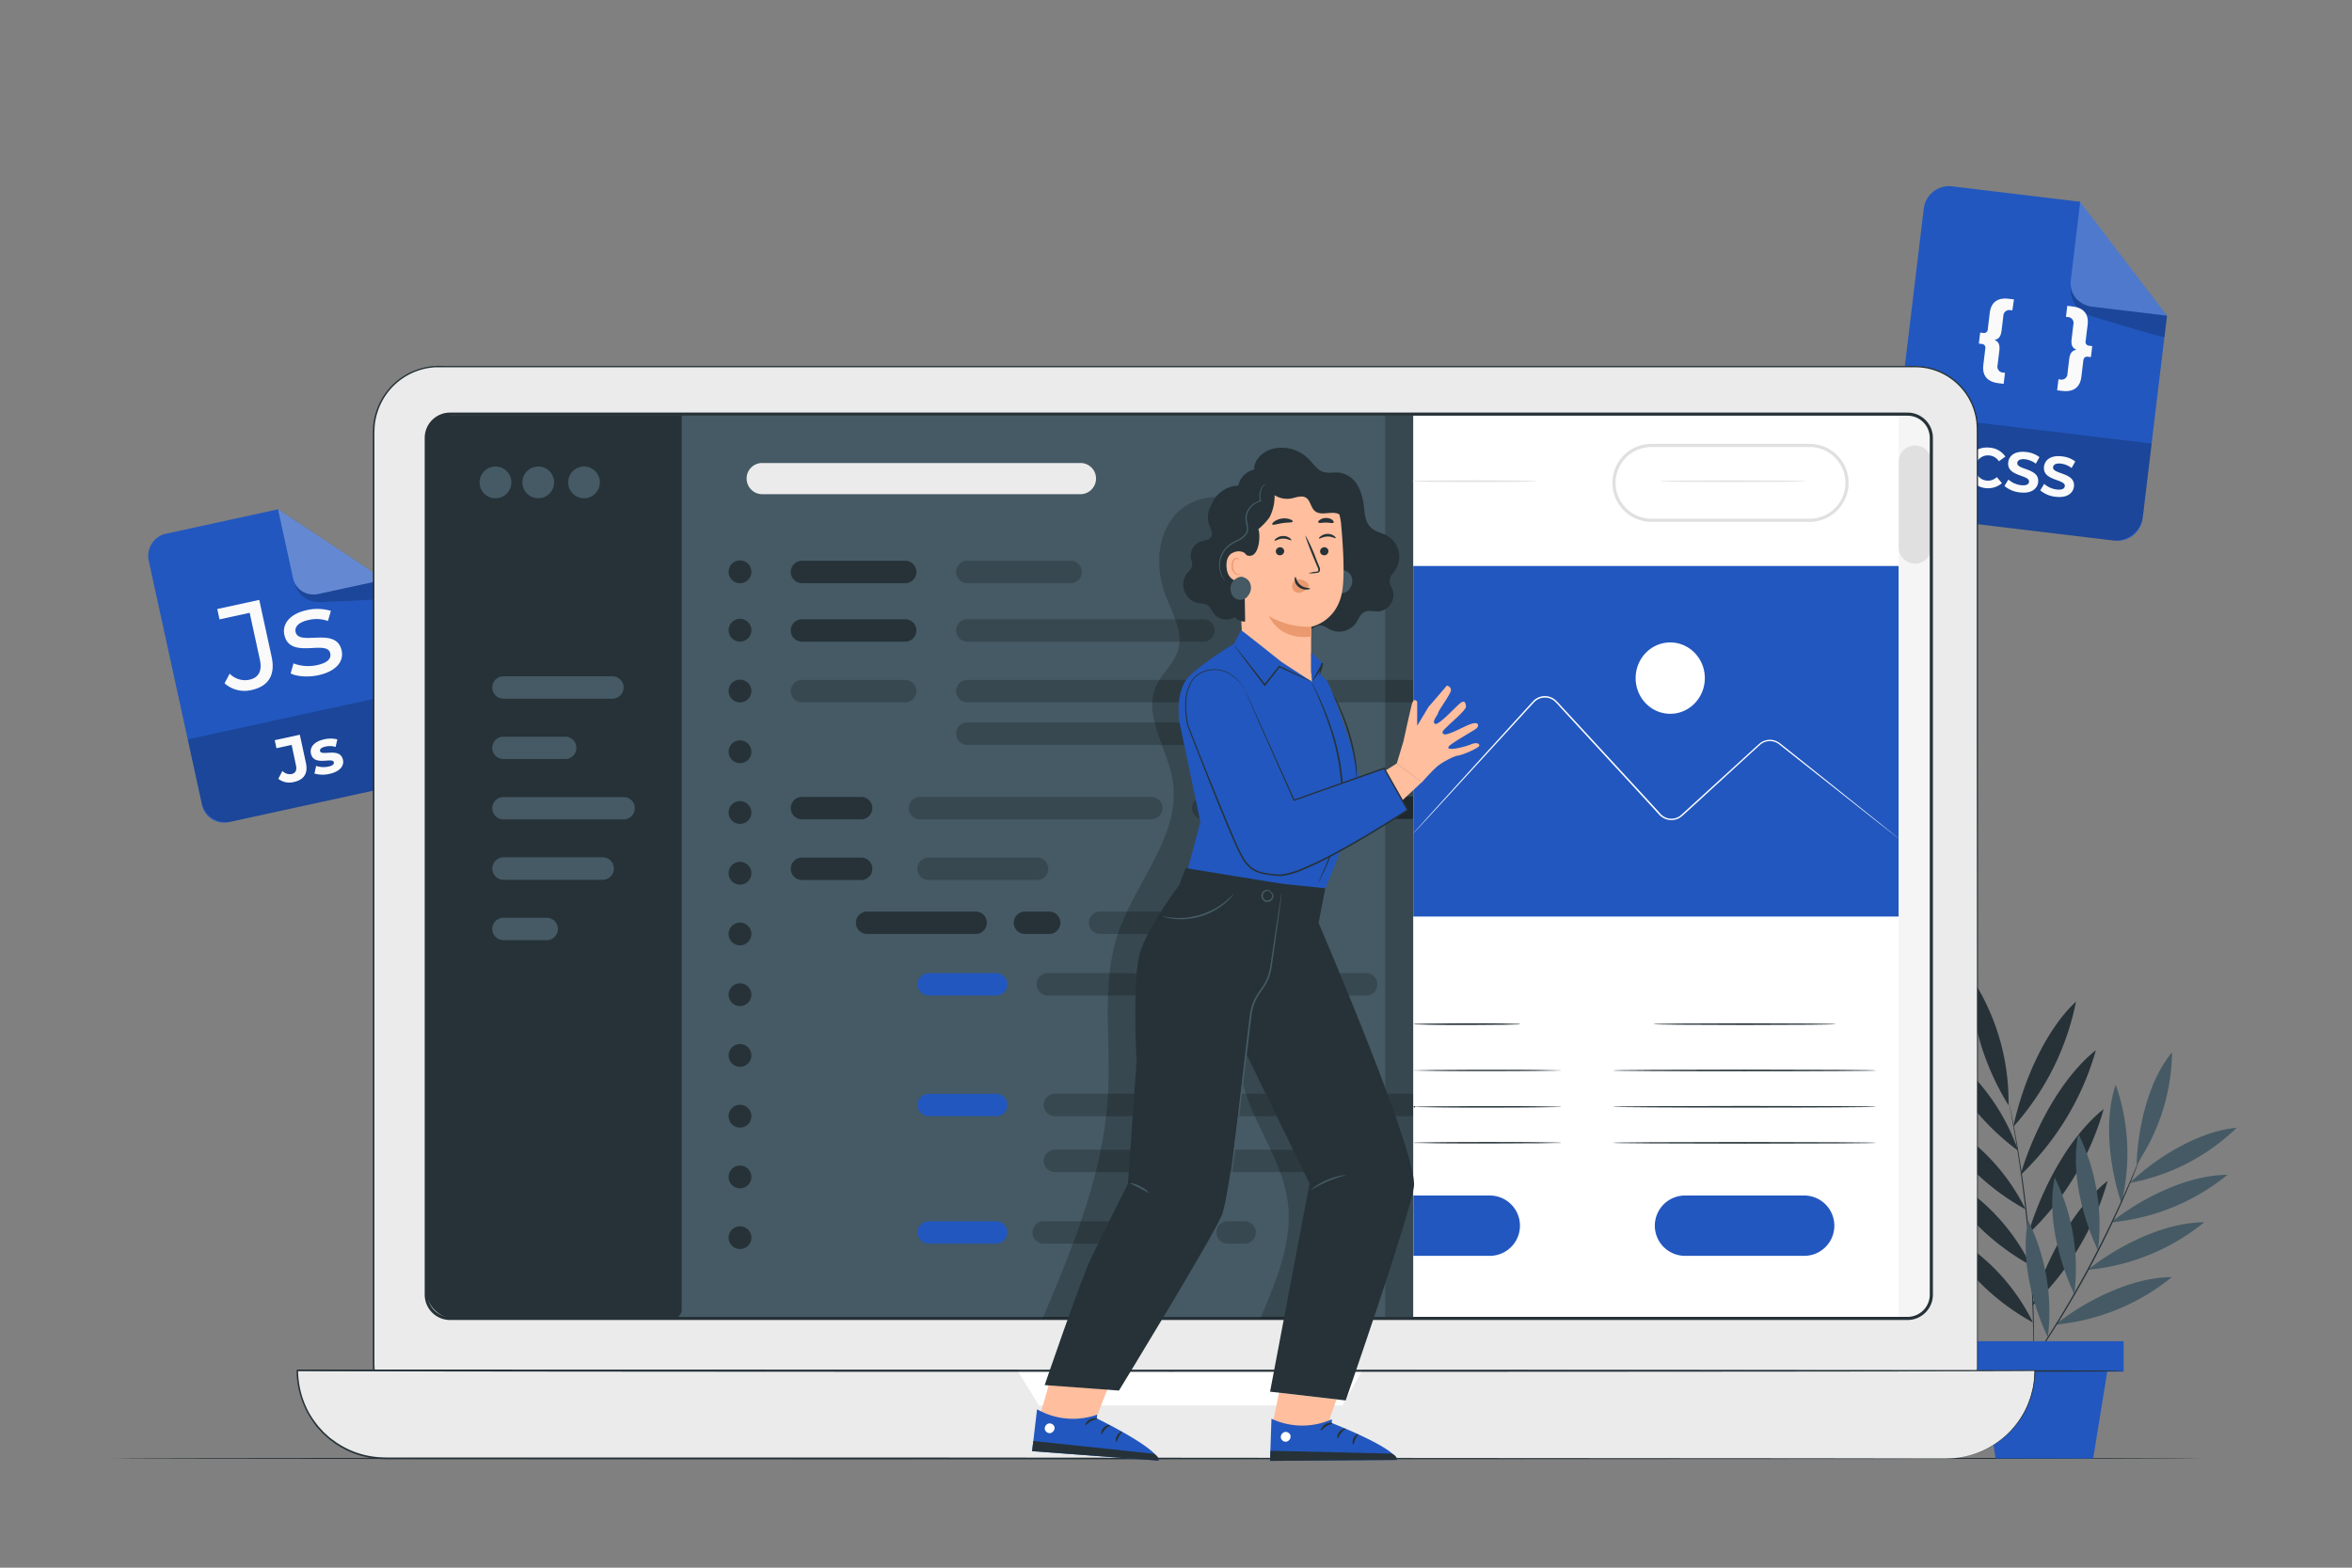 <svg width="750" height="500" fill="none" xmlns="http://www.w3.org/2000/svg"><rect width="100%" height="100%" fill="#808080" stroke="none"/><path d="M702 465.15c0 .14-149.08.26-332.93.26s-333-.12-333-.26 149.05-.26 333-.26S702 465 702 465.15z" fill="#263238"/><path d="M129.3 249.93L73 262.2a7.199 7.199 0 01-5.431-.978 7.21 7.21 0 01-3.149-4.532l-17-77.9a7.218 7.218 0 015.58-8.58l35.7-7.78 33.84 22.46 12.3 56.47a7.186 7.186 0 01-2.95 7.459 7.19 7.19 0 01-2.59 1.111z" fill="#2257BF"/><path opacity=".2" d="M59.9 235.821l70.347-15.338 4.335 19.883a8.21 8.21 0 01-6.273 9.77l-54.421 11.866a8.09 8.09 0 01-9.628-6.181l-4.36-20z" fill="#000"/><path d="M88.75 248.39l1.31-2.51a3.238 3.238 0 002.88 1c1.28-.28 1.78-1.19 1.45-2.71L93 237.58l-4.84 1.06-.56-2.56 8-1.75 1.94 8.94c.75 3.4-.6 5.44-3.85 6.15a5.633 5.633 0 01-4.94-1.03zm11.52-1.68l.54-2.43a7.489 7.489 0 003.9.22c1.42-.31 1.87-.8 1.74-1.39-.38-1.73-6.38 1.44-7.31-2.79-.43-2 1.07-3.82 4.16-4.5a8.988 8.988 0 014.27 0l-.55 2.41a6.249 6.249 0 00-3.22-.12c-1.38.3-1.87.86-1.75 1.41.39 1.81 6.41-1.34 7.32 2.84.42 2-1.1 3.76-4.27 4.45a9.342 9.342 0 01-4.83-.1zM71.6 217.93l1.64-3.07a6.798 6.798 0 006.25 1.94c3-.65 4.16-2.82 3.38-6.39l-3.25-14.95-9.62 2.09-.72-3.31 13.39-2.91 3.93 18.07c1.29 5.93-1 9.49-6.4 10.68a9.543 9.543 0 01-8.6-2.15zm21.08-3.13l.9-3.22a13.21 13.21 0 007.53.55c3.38-.74 4.57-2.07 4.19-3.78-1-4.53-12.87 2.17-14.62-5.86-.79-3.61 1.91-6.75 7.09-7.88a14.997 14.997 0 017.74.22l-.93 3.24a10.72 10.72 0 00-6.17-.33c-3.2.69-4.5 2.21-4.15 3.81 1 4.76 13-1.91 14.68 5.93.8 3.65-2 6.7-7.41 7.87-3.35.73-6.88.42-8.85-.55z" fill="#FAFAFA"/><path opacity=".3" d="M88.66 162.43l4.78 21.93a6.708 6.708 0 002.936 4.222 6.695 6.695 0 005.064.898l21.09-4.59-33.87-22.46z" fill="#fff"/><path opacity=".2" d="M94.14 186.22s.88 5.38 7.32 5.81h.73c2.86-.11 21.68-.83 21.59-1.25-.09-.42-1.28-5.89-1.28-5.89l-21.09 4.59s-5.3.97-7.27-3.26z" fill="#000"/><path d="M674.23 172.41l-64.41-7.74a8.134 8.134 0 01-7.09-9l10.72-89.15a8.122 8.122 0 019-7.09l40.85 4.91L691 100.7l-7.77 64.62a8.122 8.122 0 01-9 7.09z" fill="#2257BF"/><path opacity=".2" d="M605.589 131.794l80.529 9.688-2.765 22.984a9 9 0 01-10.011 7.861l-62.499-7.519a9.152 9.152 0 01-7.992-10.178l2.748-22.835-.01-.001z" fill="#000"/><path opacity=".2" d="M663.33 64.31l-3 25.09a7.55 7.55 0 006.59 8.4l24.08 2.9-27.67-36.39z" fill="#fff"/><path opacity=".2" d="M660.38 91.64s-1 6 5.63 8.88c.254.11.514.203.78.28 3.08.94 23.37 7.12 23.43 6.65.06-.47.81-6.75.81-6.75l-24.13-2.9s-6-.93-6.52-6.16z" fill="#000"/><path d="M627 148.45c.46-3.78 3.68-6.13 7.58-5.66a6.513 6.513 0 014.89 2.84l-2.07 1.49a4.05 4.05 0 00-1.289-1.267 4.047 4.047 0 00-1.711-.583 4.031 4.031 0 10-1 8 4.008 4.008 0 003.33-1.11l1.65 1.94a6.928 6.928 0 01-11.38-5.65zm12.18 6.55l1.25-2.06a7.439 7.439 0 004 1.8c1.72.21 2.49-.28 2.58-1.05.28-2.34-7.19-1.61-6.63-6.26.25-2.13 2.18-3.69 5.74-3.27a8.436 8.436 0 014.22 1.64l-1.16 2.09a7.075 7.075 0 00-3.35-1.4c-1.72-.21-2.46.36-2.56 1.14-.27 2.31 7.2 1.59 6.65 6.19-.26 2.09-2.21 3.68-5.78 3.24a9.006 9.006 0 01-4.96-2.06zm11.41 1.39l1.25-2.07a7.368 7.368 0 004 1.8c1.72.21 2.49-.28 2.58-1.05.28-2.34-7.19-1.61-6.63-6.26.25-2.13 2.18-3.69 5.74-3.26a8.334 8.334 0 014.22 1.63l-1.16 2.09a7.145 7.145 0 00-3.36-1.4c-1.71-.21-2.45.36-2.55 1.14-.27 2.31 7.2 1.6 6.65 6.19-.26 2.1-2.21 3.68-5.78 3.25a9.006 9.006 0 01-4.96-2.06zM636 108.41c1.27.56 1.78 1.47 1.54 3.45l-.56 4.6a1.93 1.93 0 00.343 1.645 1.92 1.92 0 001.507.745l.52.06-.43 3.51-1.66-.2c-3.6-.44-5.22-2.5-4.82-5.81l.62-5.2a1.195 1.195 0 00-.184-1.022 1.195 1.195 0 00-.916-.488l-.95-.11.42-3.51 1 .11a1.195 1.195 0 001.326-.678c.074-.164.109-.342.104-.522l.63-5.21c.39-3.31 2.46-4.92 6.05-4.49l1.67.2-.52 3.51-.52-.06a1.9 1.9 0 00-2.35 1.87l-.56 4.61c-.26 1.98-.94 2.74-2.26 2.99zm31.17 1.97l-.42 3.51-1-.11c-.77-.1-1.31.28-1.42 1.2l-.63 5.2c-.4 3.31-2.46 4.93-6.06 4.5l-1.67-.2.43-3.51.51.06a1.897 1.897 0 002.176-1.028 1.9 1.9 0 00.184-.842l.55-4.61c.24-2 1-2.74 2.32-3-1.28-.56-1.78-1.47-1.54-3.45l.55-4.61a1.907 1.907 0 00-.335-1.642 1.903 1.903 0 00-1.505-.738l-.52-.06.42-3.51 1.67.2c3.6.43 5.22 2.5 4.82 5.8l-.63 5.21a1.201 1.201 0 001.1 1.51l1 .12z" fill="#FAFAFA"/><path d="M648.25 421.78c-10.88-5.89-23.12-16.6-27.88-28.76a64.833 64.833 0 0127.88 28.76m-.71-18.25c-10.88-5.88-23.12-16.59-27.88-28.76a64.833 64.833 0 0127.88 28.76zm-1.62-17.84C635 379.81 622.79 369.1 618 356.93a64.911 64.911 0 0127.89 28.76M643.54 367c-10.1-7.36-21-19.7-24.25-32.43A67 67 0 01643.54 367m-3.07-14.5c-6.84-10.93-12.67-26.79-11.34-39.93a71.997 71.997 0 0111.34 39.93m1.53 6.88c2.88-13.64 9.88-30.47 20-39.95a84.546 84.546 0 01-20 39.95m2.26 15.43c4.11-13.95 12.79-30.87 24.07-39.87a87.825 87.825 0 01-24.07 39.87m2.47 18.79c4.12-14 12.8-30.87 24.08-39.87a87.92 87.92 0 01-24.08 39.87m1.27 22.9c4.12-13.95 12.79-30.87 24.07-39.87A87.82 87.82 0 01648 416.5" fill="#263238"/><path d="M640.19 349.75c.034.07.057.144.07.22l.15.66c.14.61.32 1.46.56 2.53.48 2.2 1.11 5.4 1.82 9.36.71 3.96 1.48 8.7 2.23 14 .75 5.3 1.42 11.09 2 17.21.58 6.12.93 12 1.18 17.29.25 5.29.34 10.12.36 14.14.02 4.02 0 7.29-.09 9.54 0 1.1-.06 2-.08 2.59v.68a.74.74 0 010 .23v-3.5c0-2.25 0-5.51-.06-9.53s-.2-8.82-.45-14.13c-.25-5.31-.66-11.15-1.22-17.27a426.83 426.83 0 00-1.95-17.2c-.7-5.28-1.45-10-2.13-14-.68-4-1.25-7.18-1.68-9.39-.2-1.08-.36-1.93-.47-2.55-.05-.27-.09-.49-.11-.66a.67.67 0 01-.13-.22z" fill="#263238"/><path d="M653 426.49c-5.06-10.61-8.75-25.53-6.26-37.18a65.866 65.866 0 016.26 37.18m8.46-13.74c-5.06-10.61-8.75-25.53-6.26-37.18a65.846 65.846 0 016.26 37.18m7.54-13.97c-5.07-10.61-8.75-25.53-6.26-37.18a65.944 65.944 0 016.26 37.18zm7.47-15.07c-3.77-11.23-5.66-26.54-1.81-37.75a66.403 66.403 0 011.81 37.75zm4.85-12.34c.37-11.95 3.88-26.92 11.3-35.74a64.842 64.842 0 01-11.3 35.74m-2.25 5.93c8.79-8.3 22.16-16.53 34.17-17.61a66.213 66.213 0 01-34.17 17.61m-5.92 12.56c9.85-7.8 24.48-15.13 37.13-15.16a68.818 68.818 0 01-37.13 15.16M665.74 405c9.85-7.81 24.48-15.14 37.14-15.17A68.892 68.892 0 01665.74 405m-10.32 17.48c9.85-7.81 24.49-15.14 37.14-15.16a69.001 69.001 0 01-37.14 15.16" fill="#455A64"/><path d="M682.47 369.2l-.06.2-.2.56c-.21.53-.48 1.24-.83 2.15-.72 1.87-1.81 4.54-3.22 7.83-2.81 6.57-7 15.53-12.15 25.13-2.6 4.8-5.19 9.3-7.63 13.35-2.44 4.05-4.73 7.64-6.71 10.61-1.98 2.97-3.62 5.36-4.79 7l-1.34 1.87-.36.47a1.016 1.016 0 01-.14.16.907.907 0 01.1-.18l.32-.51c.32-.46.74-1.1 1.28-1.91 1.13-1.65 2.72-4.05 4.66-7.05s4.2-6.6 6.63-10.65c2.43-4.05 5-8.56 7.59-13.35a364.59 364.59 0 0012.25-25.05c1.44-3.27 2.59-5.92 3.35-7.77l.9-2.11.25-.55a.765.765 0 01.1-.2z" fill="#263238"/><path d="M677.17 427.77h-50.35v9.71H632l4.35 27.67h31.12l4.48-27.67h5.22v-9.71z" fill="#2257BF"/><path d="M677.17 437.27c0-.13-11.19-.23-25-.23s-25 .1-25 .23 11.18.24 25 .24 25-.11 25-.24z" fill="#263238"/><path d="M602.83 462.66h-456a27.701 27.701 0 01-27.7-27.66V137.76A20.88 20.88 0 01140 116.88h470.66a19.87 19.87 0 0119.87 19.87V435a27.703 27.703 0 01-27.7 27.66z" fill="#EBEBEB"/><path d="M602.83 462.66l1.09-.07a22.754 22.754 0 003.21-.33 27.462 27.462 0 0011.61-4.72 27.017 27.017 0 006.57-6.55 27.67 27.67 0 004.51-10.21c.2-1 .33-2 .49-3.06.16-1.06.13-2.13.13-3.22v-21.81c0-42.33 0-103.59-.09-179.28v-95a33.603 33.603 0 00-.16-4 19.424 19.424 0 00-2.58-7.58 19.755 19.755 0 00-12.91-9.28c-2.69-.6-5.5-.36-8.31-.41H138.98c-.89.035-1.775.135-2.65.3a20.538 20.538 0 00-15.6 13 21.556 21.556 0 00-1.23 5.13c-.13 1.75-.12 3.54-.11 5.33v294.24l.12 2.3c.151 1.527.428 3.039.83 4.52a26.921 26.921 0 0010 14.83 27.076 27.076 0 008 4.17 29.883 29.883 0 008.84 1.36h210.63l245 .19-245 .18H147.15a30.489 30.489 0 01-9-1.38 27.524 27.524 0 01-8.1-4.24 28.532 28.532 0 01-6.37-6.65 27.988 27.988 0 01-3.83-8.44 28.632 28.632 0 01-.85-4.6l-.11-2.34V141c0-1.79 0-3.57.11-5.38a21.596 21.596 0 011.26-5.26 21.003 21.003 0 0116-13.34 17.755 17.755 0 012.72-.31c.91-.06 1.81 0 2.71 0h464.69c2.79.06 5.63-.19 8.4.43a20.12 20.12 0 0115.82 17.23c.133 1.352.186 2.711.16 4.07v95c0 75.69-.06 137-.08 179.28v21.81c0 1.09-.1 2.17-.14 3.23-.04 1.06-.29 2.08-.49 3.08a28.006 28.006 0 01-4.56 10.26 27.627 27.627 0 01-8.003 7.469 27.627 27.627 0 01-10.277 3.771 20.58 20.58 0 01-3.22.3l-1.16.02z" fill="#263238"/><path d="M620.78 465.15H122.86a28.072 28.072 0 01-28.07-28.07h554.06a28.069 28.069 0 01-28.07 28.07z" fill="#EBEBEB"/><path d="M620.78 465.15h.74l2.2-.13a30.139 30.139 0 008.3-2.23 28.383 28.383 0 005.46-3.22 26.857 26.857 0 005.44-5.35 26.574 26.574 0 004.24-7.82c.12-.38.29-.75.39-1.14l.3-1.18c.11-.4.21-.8.31-1.21.1-.41.13-.83.2-1.24.158-.849.255-1.707.29-2.57 0-.43.05-.87.07-1.31v-.59c0-.06.17.16 0 .07h-.67l-122.05.04-403.07.07H94.79l.26-.26a28.57 28.57 0 003.45 13.41 27.921 27.921 0 001.88 2.92l1.05 1.39 1.17 1.29.58.64.64.59 1.28 1.16c.46.36.93.7 1.39 1 .449.366.924.7 1.42 1a27.477 27.477 0 0013 4.28c2.27.17 4.6.07 6.9.1H291l172.1.14 115.49.08 31.3.05h10.89-10.89l-31.3.05-115.49.08-172.1.13H127.77c-2.31 0-4.6.07-6.94-.1a27.902 27.902 0 01-13.2-4.37 11.63 11.63 0 01-1.45-1c-.47-.35-1-.69-1.41-1.06l-1.3-1.19-.66-.59-.59-.66-1.22-1.29-1-1.41a32.16 32.16 0 01-1.92-3 29.121 29.121 0 01-3.51-13.66l.26-.26h28.09l403.08.1 122.18.08h.67c-.06-.09.19.12.15.13v.59c0 .45 0 .89-.07 1.33a18.336 18.336 0 01-.3 2.58c-.07.42-.12.84-.2 1.25l-.32 1.21c-.1.4-.2.8-.31 1.19-.11.39-.26.77-.39 1.15a26.612 26.612 0 01-4.29 7.85 26.87 26.87 0 01-5.48 5.37 28.264 28.264 0 01-5.5 3.2 29.725 29.725 0 01-8.33 2.19c-2.03.1-3.03.13-3.03.13z" fill="#263238"/><path d="M324.42 437.08l6.87 11.18h96.75l6.38-11.18h-110z" fill="#fff"/><path d="M153.32 132.52h353.76v288H156.45a19.953 19.953 0 01-19.95-19.95V149.34c0-4.461 1.772-8.739 4.926-11.894a16.823 16.823 0 0111.894-4.926z" fill="#455A64"/><path d="M217.38 132.52h-74.69a6.76 6.76 0 00-6.76 6.76v272.08a9.182 9.182 0 009.17 9.17h69.41a2.88 2.88 0 002.87-2.88V132.52z" fill="#263238"/><path d="M163.07 153.85a5.074 5.074 0 01-3.123 4.691 5.068 5.068 0 01-6.919-3.688A5.07 5.07 0 01158 148.79a5.068 5.068 0 015.07 5.06zm8.57 5.06a5.06 5.06 0 100-10.12 5.06 5.06 0 100 10.12zm14.59 0a5.06 5.06 0 100-10.12 5.06 5.06 0 000 10.12z" fill="#455A64"/><path d="M344.55 157.62H243.08a5.004 5.004 0 01-3.536-1.464 5.004 5.004 0 01-1.085-5.443 4.936 4.936 0 014.621-3.043h101.47a4.953 4.953 0 013.503 1.447 4.936 4.936 0 011.447 3.503 4.999 4.999 0 01-4.95 5z" fill="#EBEBEB"/><path d="M195.29 222.84h-34.75a3.566 3.566 0 01-2.524-1.046 3.566 3.566 0 010-5.048 3.566 3.566 0 012.524-1.046h34.75c.947 0 1.855.376 2.524 1.046a3.566 3.566 0 010 5.048 3.566 3.566 0 01-2.524 1.046z" fill="#455A64"/><path d="M288.64 186h-32.91a3.573 3.573 0 01-3.57-3.58c0-.947.376-1.855 1.046-2.524a3.566 3.566 0 012.524-1.046h32.91c.947 0 1.855.376 2.524 1.046a3.566 3.566 0 011.046 2.524 3.57 3.57 0 01-3.57 3.58zm0 18.65h-32.91a3.566 3.566 0 01-2.524-1.046 3.566 3.566 0 010-5.048 3.566 3.566 0 012.524-1.046h32.91c.947 0 1.855.376 2.524 1.046a3.566 3.566 0 010 5.048 3.566 3.566 0 01-2.524 1.046z" fill="#263238"/><path opacity=".2" d="M288.64 224h-32.91a3.566 3.566 0 01-2.524-1.046 3.566 3.566 0 010-5.048 3.566 3.566 0 012.524-1.046h32.91c.947 0 1.855.376 2.524 1.046a3.566 3.566 0 010 5.048A3.566 3.566 0 01288.64 224z" fill="#000"/><path d="M274.6 261.31h-18.87a3.566 3.566 0 01-2.524-1.046 3.566 3.566 0 010-5.048 3.566 3.566 0 012.524-1.046h18.87a3.568 3.568 0 012.527 1.043 3.545 3.545 0 011.043 2.527c0 .947-.376 1.855-1.046 2.524a3.566 3.566 0 01-2.524 1.046zm0 19.36h-18.87a3.573 3.573 0 01-3.57-3.58c0-.947.376-1.855 1.046-2.524a3.566 3.566 0 012.524-1.046h18.87c.947 0 1.855.376 2.524 1.046a3.566 3.566 0 011.046 2.524 3.57 3.57 0 01-3.57 3.58z" fill="#263238"/><path opacity=".2" d="M330.69 280.67h-34.6a3.573 3.573 0 01-3.57-3.58c0-.947.376-1.855 1.046-2.524a3.566 3.566 0 012.524-1.046h34.6c.947 0 1.855.376 2.524 1.046a3.566 3.566 0 011.046 2.524 3.57 3.57 0 01-3.57 3.58z" fill="#000"/><path d="M311.12 297.88h-34.61a3.566 3.566 0 01-2.524-1.046 3.566 3.566 0 010-5.048 3.566 3.566 0 012.524-1.046h34.61c.947 0 1.855.376 2.524 1.046a3.566 3.566 0 010 5.048 3.566 3.566 0 01-2.524 1.046z" fill="#263238"/><path d="M317.65 310.37h-21.5a3.57 3.57 0 100 7.14h21.5a3.57 3.57 0 100-7.14zm0 45.63h-21.5a3.573 3.573 0 01-3.57-3.58c0-.947.376-1.855 1.046-2.524a3.566 3.566 0 012.524-1.046h21.5c.947 0 1.855.376 2.524 1.046a3.566 3.566 0 011.046 2.524 3.57 3.57 0 01-3.57 3.58zm0 40.64h-21.5a3.566 3.566 0 01-2.524-1.046 3.566 3.566 0 010-5.048 3.566 3.566 0 012.524-1.046h21.5c.947 0 1.855.376 2.524 1.046a3.566 3.566 0 010 5.048 3.566 3.566 0 01-2.524 1.046z" fill="#2257BF"/><path opacity=".2" d="M370.51 396.64h-37.7a3.566 3.566 0 01-2.524-1.046 3.566 3.566 0 010-5.048 3.566 3.566 0 012.524-1.046h37.7c.947 0 1.855.376 2.524 1.046a3.566 3.566 0 010 5.048 3.566 3.566 0 01-2.524 1.046zm26.38 0h-5.43a3.566 3.566 0 01-2.524-1.046 3.566 3.566 0 010-5.048 3.566 3.566 0 012.524-1.046h5.43c.947 0 1.855.376 2.524 1.046a3.566 3.566 0 010 5.048 3.566 3.566 0 01-2.524 1.046zM368.25 356h-31.86a3.573 3.573 0 01-3.57-3.58c0-.947.376-1.855 1.046-2.524a3.566 3.566 0 012.524-1.046h31.86c.947 0 1.855.376 2.524 1.046a3.566 3.566 0 011.046 2.524 3.57 3.57 0 01-3.57 3.58zm69.86 17.84H336.39a3.566 3.566 0 01-2.524-1.046 3.566 3.566 0 010-5.048 3.566 3.566 0 012.524-1.046h101.72c.947 0 1.855.376 2.524 1.046a3.566 3.566 0 010 5.048 3.566 3.566 0 01-2.524 1.046zM449.85 356h-64.93a3.573 3.573 0 01-3.57-3.58c0-.947.376-1.855 1.046-2.524a3.566 3.566 0 012.524-1.046h64.93a3.57 3.57 0 013.58 3.57 3.58 3.58 0 01-3.58 3.58zm-88.79-45.63h-26.91a3.57 3.57 0 100 7.14h26.91a3.57 3.57 0 100-7.14zm23.28 0h-6.69a3.57 3.57 0 100 7.14h6.69a3.57 3.57 0 100-7.14zm51.29 0h-33.64a3.57 3.57 0 100 7.14h33.64a3.57 3.57 0 100-7.14z" fill="#000"/><path d="M334.56 297.88h-7.71a3.566 3.566 0 01-2.524-1.046 3.566 3.566 0 010-5.048 3.566 3.566 0 012.524-1.046h7.71c.947 0 1.855.376 2.524 1.046a3.566 3.566 0 010 5.048 3.566 3.566 0 01-2.524 1.046z" fill="#263238"/><path opacity=".2" d="M399.88 297.88h-49.09a3.566 3.566 0 01-2.524-1.046 3.566 3.566 0 010-5.048 3.566 3.566 0 012.524-1.046h49.09c.947 0 1.855.376 2.524 1.046a3.566 3.566 0 010 5.048 3.566 3.566 0 01-2.524 1.046zM341.37 186h-32.91a3.573 3.573 0 01-3.57-3.58c0-.947.376-1.855 1.046-2.524a3.566 3.566 0 012.524-1.046h32.91c.947 0 1.855.376 2.524 1.046a3.566 3.566 0 011.046 2.524 3.57 3.57 0 01-3.57 3.58zm42.4 18.65h-75.31a3.566 3.566 0 01-2.524-1.046 3.566 3.566 0 01-1.046-2.524 3.568 3.568 0 011.043-2.527 3.545 3.545 0 012.527-1.043h75.31c.947 0 1.855.376 2.524 1.046a3.566 3.566 0 010 5.048 3.566 3.566 0 01-2.524 1.046zM464.86 224h-156.4a3.566 3.566 0 01-2.524-1.046 3.566 3.566 0 010-5.048 3.566 3.566 0 012.524-1.046h156.4c.947 0 1.855.376 2.524 1.046a3.566 3.566 0 010 5.048A3.566 3.566 0 01464.86 224zm-82.66 13.57h-73.74a3.566 3.566 0 01-2.524-1.046 3.566 3.566 0 010-5.048 3.566 3.566 0 012.524-1.046h73.74c.947 0 1.855.376 2.524 1.046a3.566 3.566 0 010 5.048 3.566 3.566 0 01-2.524 1.046zm-15.08 23.74h-73.75a3.566 3.566 0 01-2.524-1.046 3.566 3.566 0 010-5.048 3.566 3.566 0 012.524-1.046h73.75c.947 0 1.855.376 2.524 1.046a3.566 3.566 0 010 5.048 3.566 3.566 0 01-2.524 1.046zm41.28 0h-24.72a3.566 3.566 0 01-2.524-1.046 3.566 3.566 0 010-5.048 3.566 3.566 0 012.524-1.046h24.72c.947 0 1.855.376 2.524 1.046a3.566 3.566 0 010 5.048 3.566 3.566 0 01-2.524 1.046z" fill="#000"/><path d="M471.6 261.19h-46.69a3.566 3.566 0 01-2.524-1.046 3.566 3.566 0 010-5.048 3.566 3.566 0 012.524-1.046h46.69c.947 0 1.855.376 2.524 1.046a3.566 3.566 0 010 5.048 3.566 3.566 0 01-2.524 1.046z" fill="#263238"/><path d="M180.24 242.09h-19.7a3.566 3.566 0 01-2.524-1.046 3.566 3.566 0 010-5.048 3.566 3.566 0 012.524-1.046h19.7c.947 0 1.855.376 2.524 1.046a3.566 3.566 0 010 5.048 3.566 3.566 0 01-2.524 1.046zm-5.9 57.77h-13.8a3.566 3.566 0 01-2.524-1.046 3.566 3.566 0 010-5.048 3.566 3.566 0 012.524-1.046h13.8a3.57 3.57 0 110 7.14zm24.52-38.51h-38.32a3.566 3.566 0 01-2.524-1.046 3.566 3.566 0 010-5.048 3.566 3.566 0 012.524-1.046h38.32c.947 0 1.855.376 2.524 1.046a3.566 3.566 0 010 5.048 3.566 3.566 0 01-2.524 1.046zm-6.72 19.26h-31.6a3.58 3.58 0 01-2.519-1.07A3.575 3.575 0 01157 277a3.57 3.57 0 013.57-3.58h31.6a3.564 3.564 0 012.528 1.049A3.565 3.565 0 01195.74 277a3.569 3.569 0 01-3.6 3.61z" fill="#455A64"/><path d="M235.97 186.01a3.63 3.63 0 100-7.26 3.63 3.63 0 000 7.26zM239.6 201a3.63 3.63 0 11-7.26 0 3.63 3.63 0 017.26 0zm-3.63 23.02a3.63 3.63 0 100-7.26 3.63 3.63 0 000 7.26zm3.63 15.74a3.626 3.626 0 01-2.234 3.361 3.63 3.63 0 112.234-3.361zm-3.63 23.01a3.63 3.63 0 100-7.26 3.63 3.63 0 000 7.26zm3.63 15.74a3.63 3.63 0 11-3.63-3.63 3.627 3.627 0 012.57 1.06 3.631 3.631 0 011.06 2.57zm-3.63 23a3.63 3.63 0 100-7.26 3.63 3.63 0 000 7.26zm3.63 15.74a3.63 3.63 0 11-7.26 0 3.63 3.63 0 017.26 0zm-3.63 23a3.63 3.63 0 100-7.26 3.63 3.63 0 000 7.26zM239.6 356a3.63 3.63 0 11-3.63-3.63 3.627 3.627 0 012.57 1.06 3.631 3.631 0 011.06 2.57zm-3.63 23a3.63 3.63 0 100-7.26 3.63 3.63 0 000 7.26zm3.63 15.74a3.63 3.63 0 11-7.26 0 3.63 3.63 0 017.26 0z" fill="#263238"/><path opacity=".2" d="M450.7 132.09h-9.02v288.44h9.02V132.09z" fill="#000"/><path d="M450.68 132.09h157.5a7.682 7.682 0 017.68 7.68v274.54c0 1.65-.655 3.232-1.822 4.398a6.216 6.216 0 01-4.398 1.822h-159V132.09h.04z" fill="#fff"/><path d="M605.48 180.52H450.65v111.79h154.83V180.52z" fill="#2257BF"/><path d="M585.38 326.64c0 .15-13 .26-29.08.26s-29.09-.11-29.09-.26c0-.15 13-.26 29.09-.26s29.08.12 29.08.26zm12.9 14.77c0 .14-18.8.26-42 .26s-42-.12-42-.26 18.79-.26 42-.26 42 .11 42 .26zm0 11.59c0 .14-18.8.26-42 .26s-42-.12-42-.26 18.79-.26 42-.26 42 .07 42 .26zm0 11.49c0 .15-18.8.26-42 .26s-42-.11-42-.26c0-.15 18.79-.26 42-.26s42 .12 42 .26z" fill="#263238"/><path d="M575.31 400.54h-38a9.627 9.627 0 01-6.802-2.818 9.607 9.607 0 01-2.818-6.802 9.62 9.62 0 019.62-9.62h38a9.62 9.62 0 019.62 9.62 9.616 9.616 0 01-5.937 8.89 9.616 9.616 0 01-3.683.73z" fill="#2257BF"/><path d="M484.83 326.64a6.27 6.27 0 01-1.34.1l-3.66.09c-3.09 0-7.36.07-12.07.07s-9 0-12.08-.07l-3.66-.09a6.27 6.27 0 01-1.34-.1 7.336 7.336 0 011.34-.1l3.66-.08c3.09 0 7.36-.08 12.08-.08s9 0 12.07.08l3.66.08c.449-.008.897.026 1.34.1zm12.9 14.77a1.836 1.836 0 01-.48 0l-1.37.05-5 .08c-4.26.05-10.14.08-16.63.08-6.49 0-12.38 0-16.64-.08l-5-.08-1.37-.05a1.836 1.836 0 01-.48 0c.156-.045.318-.065.48-.06h1.37l5-.09c4.26 0 10.14-.07 16.64-.07s12.37 0 16.63.07l5 .09h1.37c.162-.005.324.015.48.06zm0 11.59a1.44 1.44 0 01-.48.05l-1.37.05-5 .08c-4.26.05-10.14.08-16.63.08-6.49 0-12.38 0-16.64-.08l-5-.08-1.37-.05a.24.24 0 110-.1h1.37l5-.08c4.26 0 10.14-.08 16.64-.08s12.37 0 16.63.08l5 .08h1.37c.162-.01.324.006.48.05zm0 11.49a1.44 1.44 0 01-.48.05h-1.37l-5 .09c-4.26 0-10.14.07-16.63.07-6.49 0-12.38 0-16.64-.07l-5-.09h-1.37a1.44 1.44 0 01-.48-.05c.157-.037.318-.054.48-.05l1.37-.05 5-.08c4.26-.05 10.14-.08 16.64-.08s12.37 0 16.63.08l5 .08 1.37.05c.161-.004.323.013.48.05z" fill="#263238"/><path d="M475.06 381.3h-24.38v19.24h24.38a9.62 9.62 0 000-19.24z" fill="#2257BF"/><path d="M605.47 132.09h2.73a7.657 7.657 0 017.66 7.66V414a6.518 6.518 0 01-6.52 6.52h-3.87V132.09z" fill="#F5F5F5"/><path d="M610.67 179.76a5.201 5.201 0 01-3.676-1.517 5.183 5.183 0 01-1.524-3.673v-27.31a5.196 5.196 0 013.211-4.798 5.201 5.201 0 011.989-.392 5.192 5.192 0 015.19 5.19v27.31a5.19 5.19 0 01-5.19 5.19zm-33.28-13.32h-51.14a12.441 12.441 0 01-8.568-21.106 12.441 12.441 0 018.568-3.764h51.14a12.44 12.44 0 010 24.87zm-51.14-23.87a11.441 11.441 0 000 22.87h51.14a11.441 11.441 0 000-22.87h-51.14zM490 153.47c0 .15-8.9.26-19.87.26s-19.87-.11-19.87-.26c0-.15 8.9-.26 19.87-.26s19.87.12 19.87.26z" fill="#E0E0E0"/><path d="M575.93 153.47c0 .15-10.44.26-23.32.26s-23.33-.11-23.33-.26c0-.15 10.44-.26 23.33-.26 12.89 0 23.32.12 23.32.26z" fill="#E0E0E0"/><path d="M532.6 227.66c6.092 0 11.03-5.095 11.03-11.38 0-6.285-4.938-11.38-11.03-11.38s-11.03 5.095-11.03 11.38c0 6.285 4.938 11.38 11.03 11.38zm72.87 39.8l-.44-.32-1.26-1-4.83-3.78-17.72-14-12.22-9.65-1.66-1.32a4.852 4.852 0 00-1.84-.89 4.763 4.763 0 00-4 .84c-2.2 1.95-4.47 4.07-6.79 6.18l-14.58 13.35c-1.28 1.15-2.52 2.32-3.85 3.49a5.213 5.213 0 01-5.22.83 5.609 5.609 0 01-2.22-1.61l-1.82-2-3.67-4L509 238l-6.84-7.43-3.31-3.6c-.54-.6-1.09-1.19-1.63-1.77a16.263 16.263 0 00-1.63-1.68 4.751 4.751 0 00-6.09.15c-.52.47-1 1.08-1.53 1.62l-5.86 6.4-10.53 11.49-15.28 16.62-4.17 4.49-1.1 1.17a5.24 5.24 0 01-.38.38s.11-.15.34-.42c.23-.27.61-.68 1.06-1.2l4.1-4.56 15.16-16.73 10.48-11.53c1.887-2.067 3.833-4.207 5.84-6.42.52-.55 1-1.11 1.56-1.66a5.253 5.253 0 012.09-1.13 5.17 5.17 0 014.61 1c.601.535 1.165 1.11 1.69 1.72l1.63 1.77 3.32 3.59 6.84 7.42 14.39 15.61 3.67 4c.61.66 1.21 1.32 1.82 2a4.997 4.997 0 002 1.49A4.7 4.7 0 00536 260c1.29-1.14 2.57-2.33 3.83-3.48l14.61-13.32c2.34-2.12 4.56-4.2 6.83-6.2a5.203 5.203 0 014.37-.9c.73.186 1.412.527 2 1l1.66 1.32 12.17 9.73 17.61 14.12 4.77 3.86 1.24 1c.25.2.38.33.38.33z" fill="#fff"/><path d="M608.29 421H143.5a8.081 8.081 0 01-8.07-8.07V139.66a8.081 8.081 0 018.07-8.07h464.79a8.08 8.08 0 018.07 8.07V413a8.078 8.078 0 01-8.07 8zM143.5 132.59a7.078 7.078 0 00-7.07 7.07V413a7.08 7.08 0 007.07 7h464.79a7.078 7.078 0 007.07-7.07V139.66a7.078 7.078 0 00-7.07-7.07H143.5zm505.35 304.68c0 .15-123.25.26-275.26.26s-275.29-.11-275.29-.26c0-.15 123.23-.27 275.29-.27s275.26.13 275.26.27z" fill="#263238"/><path opacity=".2" d="M357.7 420.48a80.067 80.067 0 0027.3-44.61c2.69-12.36 2.41-25.32 6.14-37.4 3.1-10 8.81-19 13.1-28.54 9.39-21 11.77-44.52 10.3-67.44-1.47-22.92-6.64-45.43-11.79-67.82-1-4.24-2-8.67-4.94-11.91-5.91-6.6-17.68-5-23.34 1.77s-5.95 16.89-2.87 25.19c2.17 5.84 5.87 11.89 4 17.85-1.29 4.18-5.05 7.13-6.88 11.1-4.36 9.5 3.51 19.87 5.21 30.18 2.86 17.31-11.72 32.14-17.36 48.74-5.42 16-2.39 33.42-3.19 50.28-1.2 25.62-10.94 49-20.9 72.66l25.22-.05z" fill="#000"/><path opacity=".2" d="M436.51 379.82c-.53-2.78-2.38-5.09-4.13-7.32a240.581 240.581 0 01-31.05-51.64l-6 15.63c-.56 16.41 12.9 30.15 15.26 46.39 1.85 12.77-3.62 25.78-8.7 37.65h15.72a31.398 31.398 0 007.71-8.45 101.313 101.313 0 0010.49-25.41c.728-2.205.967-4.543.7-6.85z" fill="#000"/><path d="M407.86 444.19l18.36 2.14c-1.77 4.59-2.88 8.22-2.88 8.22a25.38 25.38 0 01-17.56-.41l2.08-9.95zm-73.13-3.78c-1.26 5.26-3.39 11.6-3.39 11.6l18 1.8c.43-2.65 3.09-8.68 4.22-12l-18.83-1.4z" fill="#FFBE9D"/><path d="M402.1 154.12c-2.22-1.41-2.76-4.68-1.56-7a8.607 8.607 0 016.36-4.18 12.122 12.122 0 0110.42 3.46c1.44 1.47 2.6 3.4 4.54 4.07 1.71.6 3.59.06 5.39.29a8.13 8.13 0 013.312 1.408 8.13 8.13 0 012.378 2.702 17.527 17.527 0 012 6.93c.26 2.21.43 4.63 2 6.24 1.57 1.61 3.85 1.91 5.71 3a7.82 7.82 0 012.35 10.69c-.73 1.07-1.79 2.05-1.88 3.35-.09 1.3.69 2.24 1.05 3.38a5.283 5.283 0 01-2.402 5.833 5.288 5.288 0 01-2.118.717c-1.54.09-3.19-.51-4.57.18-1.38.69-1.88 2.34-2.76 3.59a6.59 6.59 0 01-8.05 2.08c-1.13-.55-2.2-1.47-3.46-1.39-1.26.08-2.25 1.16-3.49 1.4-1.62.32-3.16-.88-4.12-2.22-.96-1.34-1.63-2.91-2.87-4-1.61-1.44-3.88-1.79-5.92-2.49a16.723 16.723 0 01-9.44-23.41" fill="#263238"/><path d="M425.59 183.14a4.519 4.519 0 011.8-1.18h-.14a2.7 2.7 0 01.39-.07 1.799 1.799 0 011.4.18 3.33 3.33 0 011.82 1.58 4.002 4.002 0 01-.46 4.07 3.001 3.001 0 01-5.53-1 3.707 3.707 0 01-.109-1.884 3.71 3.71 0 01.829-1.696z" fill="#455A64"/><path d="M396.29 206.75l-2.36-43.3a3.673 3.673 0 013.19-3.82l19.36-5.48c6.22-.84 10.59 6.73 11.17 13 .63 7 1.14 15.46.46 20.68-1.36 10.49-10 12.08-10 12.08s-.07 10.68 0 14.48l2.38 11.77-24.2-19.41z" fill="#FFBE9D"/><path d="M423.61 175.72a1.33 1.33 0 01-1.25 1.38 1.299 1.299 0 01-.952-.284 1.288 1.288 0 01-.468-.876 1.35 1.35 0 011.25-1.39 1.283 1.283 0 011.42 1.17zm2.31-4.1c-.16.18-1.19-.54-2.64-.5-1.45.04-2.47.8-2.63.62-.16-.18.08-.39.53-.74a3.7 3.7 0 012.1-.72 3.51 3.51 0 012.11.62c.45.33.61.64.53.72zm-16.42 4.1a1.34 1.34 0 01-1.25 1.38 1.282 1.282 0 01-.952-.284 1.288 1.288 0 01-.468-.876 1.35 1.35 0 011.25-1.39 1.28 1.28 0 01.955.287 1.287 1.287 0 01.465.883zm2.26-3.43c-.16.18-1.2-.54-2.64-.5-1.44.04-2.48.8-2.64.63-.16-.17.08-.4.53-.75a3.677 3.677 0 012.11-.71 3.537 3.537 0 012.11.61c.45.33.61.64.53.72zm5.54 10.54a9.769 9.769 0 012.33-.49c.36 0 .71-.13.76-.38a1.842 1.842 0 00-.27-1.08c-.37-.89-.76-1.81-1.17-2.78-1.63-3.94-2.81-7.2-2.65-7.26a50.33 50.33 0 013.23 7c.39 1 .76 1.91 1.12 2.79.24.439.322.948.23 1.44a.918.918 0 01-.59.56c-.201.064-.41.097-.62.1a8.88 8.88 0 01-2.37.1z" fill="#263238"/><path d="M418.15 199.9a25.073 25.073 0 01-13.47-3.37s3 7.77 13.45 6.5l.02-3.13zm-.97-13.63a3.55 3.55 0 00-3-1.47 2.293 2.293 0 00-1.86 1.09 2.227 2.227 0 00.1 2.33 2.204 2.204 0 002.36.77 5.316 5.316 0 002.09-1.37c.181-.153.331-.34.44-.55a.745.745 0 00-.08-.73" fill="#EB996E"/><path d="M413.08 184c.24 0 .28 1.55 1.65 2.62 1.37 1.07 3 .85 3 1.07 0 .22-.36.31-1.06.35a3.897 3.897 0 01-2.55-.8 3.419 3.419 0 01-1.28-2.2c-.03-.7.16-1.04.24-1.04zm-.85-17.66c-.13.39-1.58.25-3.26.5-1.68.25-3 .75-3.28.41-.1-.17.12-.54.66-.94a5.547 5.547 0 012.41-.92 5.379 5.379 0 012.57.23c.67.23.95.53.9.72zm13.04.33c-.24.34-1.24 0-2.44 0s-2.2.29-2.44-.05c-.11-.16 0-.5.48-.82a3.392 3.392 0 012-.59 3.35 3.35 0 012 .6c.36.37.51.7.4.86z" fill="#263238"/><path d="M434.69 164.94a7.158 7.158 0 00-2.76-3.95 25.389 25.389 0 01-2.32-1.36c-1.51-1.22-1.86-3.34-2.79-5a7.932 7.932 0 00-2.52-2.72 7.932 7.932 0 00-3.48-1.28c-2.07-.21-4.2.41-6.22-.09-1.49-.38-2.79-1.35-4.3-1.64-2.94-.56-5.68 1.56-7.81 3.66 0 2.11 1.67 3.51 3.28 4.87a7.32 7.32 0 005.92 1.56c1.6-.3 3.37-1.11 4.76-.25 1.39.86 1.52 3.1 2.82 4.23 1.86 1.61 4.81.1 7.16.8 1.82.54 3 2.28 4.16 3.74 1.16 1.46 3 2.85 4.84 2.31a21.425 21.425 0 00-.74-4.88z" fill="#263238"/><path d="M412.59 156c-1.32-.38-4-1.24-4.72-2.38a8.095 8.095 0 00-7-4 6.66 6.66 0 00-6 5.26 9.587 9.587 0 00-8.23 5.3c-.2.395-.373.803-.52 1.22a7.335 7.335 0 00-.49 6.12c.46 1.19 1.24 2.51.62 3.63s-2.2 1.18-3.42 1.6a4.85 4.85 0 00-2.504 2.147 4.844 4.844 0 00-.546 3.253c.29.759.422 1.569.39 2.38a5.2 5.2 0 01-1.43 2.05 5.995 5.995 0 00-1.077 5.924 5.998 5.998 0 004.607 3.876 7.74 7.74 0 012.73.62c.93.57 1.34 1.69 2 2.57a4.918 4.918 0 006.75 1.19 3.734 3.734 0 003.3 1.46l-.38-22a1.818 1.818 0 001.33 1c3.54.8 4.05-6.49 3.26-8.46a20.565 20.565 0 003.55-3.73 14.783 14.783 0 001.63-7.15c1.3.12 6.73-1.68 6.15-1.88z" fill="#263238"/><path d="M397.67 178c-.11-2.23-2.85-2.71-4.79-1.59-1.07.61-1.88 1.85-1.79 4.23.26 6.34 6.57 4.77 6.58 4.59.01-.18.13-4.6 0-7.23z" fill="#FFBE9D"/><path d="M395.63 182.9s-.1.09-.29.18a1.097 1.097 0 01-.82 0 2.75 2.75 0 01-1.37-2.4 3.543 3.543 0 01.25-1.59 1.268 1.268 0 01.79-.88.572.572 0 01.67.27c.09.18.05.3.09.31.04.01.13-.11.07-.37a.712.712 0 00-.27-.39.84.84 0 00-.62-.13 1.565 1.565 0 00-1.11 1 3.802 3.802 0 00-.31 1.78 2.866 2.866 0 00.459 1.598c.308.475.751.848 1.271 1.072a1.174 1.174 0 001-.21c.19-.08.22-.22.19-.24z" fill="#EB996E"/><path d="M403.86 154.32a3.997 3.997 0 00-1.26 1.06 5.892 5.892 0 00-.47 4.39v.16h-.16a6.119 6.119 0 00-4.08 3.59 4.585 4.585 0 00-.33 1.55 9.22 9.22 0 00.2 1.68c.123.594.203 1.195.24 1.8a2.994 2.994 0 01-.5 1.87 7.674 7.674 0 01-3.15 2.36 10.859 10.859 0 00-2.94 1.93 7.911 7.911 0 00-2.37 5.31 8.246 8.246 0 00.84 3.92c.42.86.77 1.28.74 1.3-.03.02-.11-.09-.28-.28a7.778 7.778 0 01-1.61-4.95 8.125 8.125 0 012.39-5.59 10.88 10.88 0 013-2 7.439 7.439 0 003-2.21c.7-1 .39-2.22.2-3.36a9.377 9.377 0 01-.19-1.76 4.99 4.99 0 01.37-1.69 6.457 6.457 0 014.39-3.77l-.12.2a5.89 5.89 0 01.64-4.56 2.724 2.724 0 011-.81l.45-.14zm-10.59 30.96a4.535 4.535 0 011.8-1.19h-.14c.128-.03.259-.05.39-.06a1.796 1.796 0 011.4.17c.785.282 1.435.85 1.82 1.59a3.929 3.929 0 01-.46 4.06 3.003 3.003 0 01-3.112 1.418 3.003 3.003 0 01-2.418-2.418 3.722 3.722 0 01.72-3.57z" fill="#455A64"/><path d="M461.39 218.64c-.21.32-5.86 6.82-5.86 6.82l-3.62 6v-7.67s-1.07-1.6-1.71.85c-.64 2.45-2.66 11.73-2.66 11.73l-2.14 7.14 8 6s3.2-3.63 4.8-5c1.6-1.37 5.43-3.41 6.71-3.52 1.28-.11 6.82-2.45 6.82-3.2s-1.06-1.06-2.56-.42c-1.5.64-6.82 2.13-7.35 1.17-.53-.96 8.74-5.65 9.27-6.5.53-.85.32-2-2.23-1.07-2.55.93-7.36 3.84-8.53 3.15-1.17-.69 1-2.08 1.17-2.4.17-.32 6.18-5.33 6-6.4-.18-1.07-.32-2.13-1.71-1.17s-7 7.35-8.2 6.71c-1.2-.64 1.06-3 1-3.51-.06-.51 4.1-6.08 4.1-7.25s-1.3-1.46-1.3-1.46z" fill="#FFBE9D"/><path d="M453.4 249.45l-12.18 11.41-5.19-11.41 9.37-5.97 8 5.97z" fill="#FFBE9D"/><path d="M395.75 201c.65.33 12.95 10.17 12.95 10.17l11.44 7.43s6.69 34.36 5.72 40c-.97 5.64-7.12 25-7.77 24.87l-39.84-4.38 4.53-16.94-6.78-32.3s-1.3-9.43 3-13.9c4.47-4.65 14.46-10.61 14.46-10.61l2.29-4.34z" fill="#2257BF"/><path d="M418.36 217.49l.06 5.18-3.95 60.63h8.17s11.12-26.15 10.8-34.4c-.23-6-4.87-17.13-7.11-24.05a72.49 72.49 0 00-3.27-7.86c-1.73-1.55-2.07-1.85-2.07-2.2l.73-3.33-3.6-3.32v6.24l.24 3.11z" fill="#2257BF"/><path d="M393.58 205.89c.308.277.586.586.83.92l2.12 2.62c1.78 2.24 4.23 5.37 7 8.9h-.41l.88-1.13c1.33-1.67 2.6-3.26 3.76-4.73l.12-.15.17.08c3 1.4 5.54 2.61 7.34 3.49.82.41 1.52.75 2.08 1 .261.106.507.248.73.42a3.364 3.364 0 01-.79-.28l-2.15-.91c-1.83-.8-4.41-1.95-7.41-3.32l.29-.07-3.73 4.76-.88 1.12-.21.26-.2-.26c-2.72-3.54-5.11-6.71-6.82-9-.8-1.09-1.47-2-2-2.73a6.655 6.655 0 01-.72-.99z" fill="#263238"/><path d="M424.69 452.67v1.2s20.46 7.93 20.72 11.79l-40.43.28.46-13.45a23.125 23.125 0 0019.25.18z" fill="#2257BF"/><path d="M409.58 456.76a1.662 1.662 0 00-1.13 1.89 1.6 1.6 0 001.87 1.14 1.74 1.74 0 001.18-2 1.638 1.638 0 00-2.07-1" fill="#fff"/><path d="M405 465.94l.11-3.23 38.71.91s1.8.77 1.61 2l-40.43.32zM424.85 454c0 .2-1 .3-2 .94-1 .64-1.48 1.47-1.66 1.4-.18-.07.11-1.22 1.29-2s2.41-.54 2.37-.34zm4.25 1.71c0 .19-.8.53-1.47 1.37-.67.84-.85 1.72-1.05 1.72-.2 0-.33-1.13.52-2.15.85-1.02 2-1.13 2-.94zm2.45 5.06c-.18 0-.46-.94 0-2s1.42-1.52 1.5-1.36c.08.16-.48.75-.88 1.65-.4.9-.43 1.69-.62 1.71z" fill="#263238"/><path d="M349.84 451.2l-.08 1.2s19.73 9.58 19.68 13.45l-40.32-3 1.57-13.38a23.118 23.118 0 0019.15 1.73z" fill="#2257BF"/><path d="M334.44 454a1.662 1.662 0 00-1.28 1.79 1.587 1.587 0 001.77 1.29 1.73 1.73 0 001.34-1.91 1.637 1.637 0 00-2-1.13" fill="#fff"/><path d="M329.12 462.81l.38-3.22 38.5 4.1s1.74.91 1.44 2.16l-40.32-3.04zm20.77-10.29c0 .2-1 .21-2 .77s-1.59 1.35-1.77 1.26c-.18-.09.21-1.21 1.45-1.86 1.24-.65 2.43-.35 2.32-.17zm4.11 2.07c0 .19-.85.46-1.58 1.25-.73.79-1 1.64-1.19 1.62-.19-.02-.24-1.15.69-2.1.93-.95 2.08-.96 2.08-.77zm2 5.24c-.19 0-.39-1 .2-2 .59-1 1.54-1.4 1.61-1.23.07.17-.54.7-1 1.56-.46.86-.61 1.67-.81 1.67zm64.47-165.45s31.9 74.12 30.39 84.09c-1.51 9.97-21.75 68.19-21.75 68.19l-24.11-2.8 12.59-66.39-23.41-48 4-48.68 24.43 2.52-2.14 11.07z" fill="#263238"/><path d="M378.08 276.88l-2.08 5.43c-3.91 5.18-10.34 15-12.31 20.95-2.8 8.44-1.24 35.05-1.24 35.05l-2.77 39.16s-7.64 15.24-11.73 23.8c-3.54 7.4-14.82 40.49-14.82 40.49l23.68 1.75s30.06-49.11 32.86-56.1c2.8-6.99 8.87-63.2 8.87-63.2l10.15-42.35-30.61-4.98z" fill="#263238"/><path d="M408.71 284.73a.757.757 0 010 .26c0 .21-.05.46-.09.77-.09.72-.21 1.71-.38 3-.35 2.61-.86 6.32-1.49 10.88-.32 2.3-.68 4.81-1.06 7.5-.1.68-.2 1.37-.31 2.07-.14.711-.324 1.412-.55 2.1a16.01 16.01 0 01-2.07 4 25.005 25.005 0 00-2.45 4 16.278 16.278 0 00-1.25 4.65c-.4 3.31-.81 6.73-1.23 10.24-1.71 14-3.25 26.73-4.37 36l-1.39 10.8c-.17 1.26-.3 2.24-.4 3-.05.31-.09.57-.12.77a.973.973 0 01-.06.26v-.27c0-.18 0-.46.07-.77.067-.72.167-1.72.3-3 .29-2.62.71-6.34 1.22-10.91 1.08-9.24 2.57-21.94 4.21-36 .42-3.51.84-6.94 1.24-10.25a16.502 16.502 0 011.31-4.79 26.132 26.132 0 012.5-4 15.248 15.248 0 002-3.89c.226-.655.413-1.323.56-2 .1-.69.21-1.37.32-2 .4-2.7.77-5.21 1.12-7.5.69-4.55 1.26-8.25 1.65-10.85.21-1.25.36-2.24.48-2.95.06-.31.1-.56.14-.77.04-.21.09-.36.1-.35z" fill="#455A64"/><path d="M420.37 281.55c.057-.221.137-.436.24-.64.2-.46.47-1.05.79-1.79.32-.74.76-1.72 1.22-2.84l.73-1.78.74-2a56.923 56.923 0 003.5-23.2 71.854 71.854 0 00-2.22-12.8 102.388 102.388 0 00-3.37-10.11c-.56-1.4-1.08-2.67-1.53-3.79-.45-1.12-.92-2-1.27-2.82l-.79-1.79a3.185 3.185 0 01-.24-.64c.127.187.237.384.33.59l.88 1.75 1.35 2.79 1.62 3.77a98.444 98.444 0 013.51 10.1 70.446 70.446 0 012.27 12.89 55.358 55.358 0 01-3.67 23.35c-.28.71-.53 1.39-.78 2-.25.61-.53 1.22-.78 1.77a43.7 43.7 0 01-1.29 2.82c-.39.76-.66 1.3-.88 1.74-.102.22-.222.431-.36.63z" fill="#263238"/><path d="M397 220.21c.43.77 15.62 35 15.62 35l28.72-10.16 7.53 13.3s-32.49 21.37-41.09 20.79c-8.6-.58-10.07-2.18-13.24-8.92-3.9-8.27-15.71-38.67-15.71-38.67s-3.72-16.79 7.59-17.93c7.08-.72 10.58 6.59 10.58 6.59z" fill="#2257BF"/><path d="M397 220.21c.43.77 15.62 35 15.62 35l28.72-10.16 7.53 13.3s-32.49 21.37-41.09 20.79c-8.6-.58-10.07-2.18-13.24-8.92-3.9-8.27-15.71-38.67-15.71-38.67s-4.3-16.79 7.59-17.93c7.08-.68 10.58 6.59 10.58 6.59z" fill="#2257BF"/><path d="M397 220.21l-.33-.54a15.747 15.747 0 00-1.05-1.5 14.854 14.854 0 00-2.07-2.14 10.204 10.204 0 00-3.53-1.94 9.194 9.194 0 00-5-.11 7.76 7.76 0 00-4.85 3.24 12.992 12.992 0 00-1.9 6.56c-.11 2.595.135 5.192.73 7.72 3.65 9.28 8 20.25 13 32.25 1.27 3 2.54 6.07 4.13 9.06a11.464 11.464 0 003.08 3.92 10.764 10.764 0 004.76 1.76c.86.14 1.74.24 2.62.32.867.11 1.743.11 2.61 0a24.571 24.571 0 005.14-1.48 100.838 100.838 0 0010-4.66c8.69-4.61 16.83-9.61 24.45-14.53l-.09.33-7.52-13.3.29.11-28.77 10.12-.17.06-.07-.17-11.35-25.62-3.06-7c-.34-.79-.6-1.4-.79-1.83-.19-.43-.25-.63-.25-.63s.11.2.3.6l.84 1.81c.73 1.61 1.79 3.95 3.16 6.95l11.5 25.56-.24-.1 28.7-10.2.19-.07.1.18 7.54 13.29.12.2-.2.13c-7.62 4.94-15.77 9.95-24.48 14.57a98.994 98.994 0 01-10 4.69c-1.69.69-3.45 1.193-5.25 1.5-.46.067-.925.094-1.39.08-.45 0-.89-.07-1.34-.1-.89-.08-1.77-.18-2.65-.33a11.348 11.348 0 01-5-1.85 11.998 11.998 0 01-3.22-4.1c-1.6-3-2.87-6.11-4.14-9.1-5-12-9.25-23-12.87-32.3a28.127 28.127 0 01-.71-7.84 13.35 13.35 0 012-6.71 8.001 8.001 0 015-3.32 9.654 9.654 0 015.12.15 10.286 10.286 0 013.56 2 14.127 14.127 0 012 2.19c.533.65.986 1.362 1.35 2.12z" fill="#263238"/><path d="M405.07 284.13a2.773 2.773 0 00-1.53.18 1.484 1.484 0 00-.84 1.24 1.596 1.596 0 00.87 1.55 1.56 1.56 0 001.72-.41 1.317 1.317 0 00.23-1.44c-.37-.9-1.11-1-1.07-1.07.04-.07.17-.06.46 0 .414.161.753.472.95.87a1.733 1.733 0 01-.21 1.92 2 2 0 01-2.29.57 2.069 2.069 0 01-1.14-2.07 1.846 1.846 0 011.16-1.53c.405-.17.855-.201 1.28-.09.34.15.42.26.41.28zm-34.23 8.15c0-.1 1.37.28 3.6.44a22.71 22.71 0 003.92-.06 25.446 25.446 0 004.68-1 25.693 25.693 0 004.39-1.89 22.36 22.36 0 003.24-2.2c1.73-1.41 2.62-2.49 2.7-2.42a3.574 3.574 0 01-.58.79c-.238.303-.495.59-.77.86-.351.373-.722.727-1.11 1.06a21.265 21.265 0 01-3.24 2.32 23.53 23.53 0 01-4.47 2c-1.564.475-3.172.79-4.8.94a20.802 20.802 0 01-4-.05c-.57 0-1.07-.16-1.51-.23a8.564 8.564 0 01-1.13-.26 4.144 4.144 0 01-.92-.3zM418 379.42a22.197 22.197 0 0111.16-4.71c0 .15-2.63.75-5.71 2.06s-5.39 2.78-5.45 2.65zm-57.77-2.11a7.687 7.687 0 013.36 1.08 7.45 7.45 0 012.84 2.12 34.221 34.221 0 01-3.08-1.65 30.18 30.18 0 01-3.12-1.55z" fill="#455A64"/><path d="M425 221.4c.238.284.439.597.6.93.36.61.83 1.53 1.39 2.67a64.186 64.186 0 013.52 9.3 53.922 53.922 0 012 9.74c.099.997.146 1.998.14 3 .008.369-.023.738-.09 1.1-.09 0-.08-1.57-.42-4.07a66.448 66.448 0 00-2.12-9.64 81.734 81.734 0 00-3.36-9.28c-.98-2.31-1.66-3.71-1.66-3.75zm-4.31-5.82c.122-1.416.387-2.817.79-4.18l.48.16c-.16.37-.33.77-.52 1.16a14.834 14.834 0 01-3.1 4.58c-.14-.09 1.33-2.08 2.63-4.8l.52-1.14.48.16a20.418 20.418 0 01-1.28 4.06z" fill="#263238"/></svg>